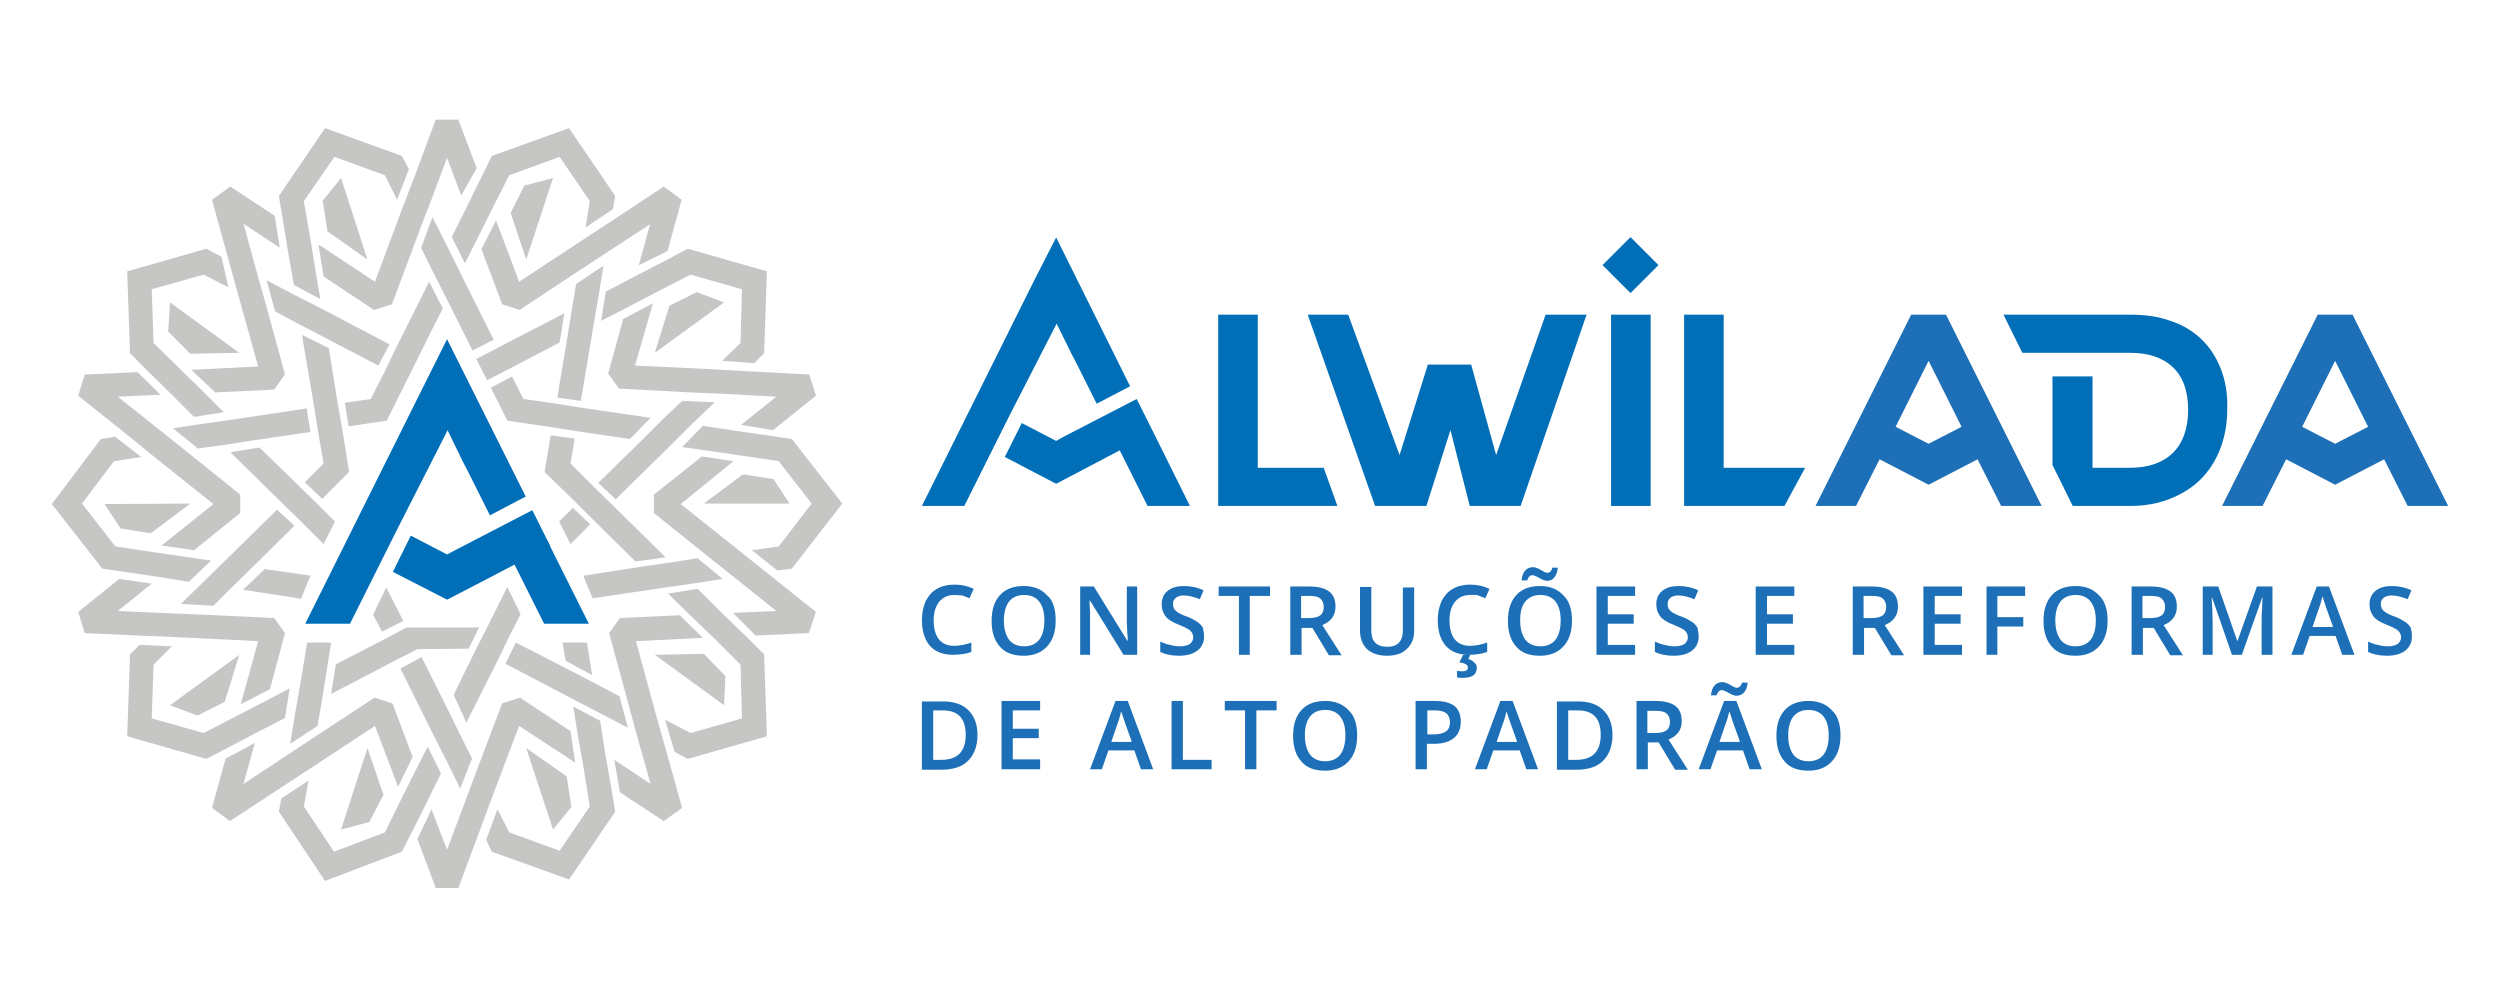 <?xml version="1.0" encoding="UTF-8"?>
<!-- Generator: Adobe Illustrator 26.4.1, SVG Export Plug-In . SVG Version: 6.00 Build 0)  -->
<svg xmlns="http://www.w3.org/2000/svg" xmlns:xlink="http://www.w3.org/1999/xlink" version="1.1" id="Layer_1" x="0px" y="0px" viewBox="0 0 530.7 213.9" style="enable-background:new 0 0 530.7 213.9;" xml:space="preserve">
<style type="text/css">
	.st0{fill:#C6C6C5;}
	.st1{fill:#006FB8;}
	.st2{fill:#1D70B7;}
</style>
<g>
	<g>
		<g>
			<g>
				<polygon class="st0" points="36.1,64.2 35.7,70.4 40.4,75.1 50.8,74.9     "></polygon>
			</g>
			<g>
				<polygon class="st0" points="72.4,37.8 68.5,42.6 69.5,49.1 78,55.1     "></polygon>
			</g>
			<g>
				<polygon class="st0" points="117.4,37.8 111.3,39.4 108.4,45.2 111.7,55.1     "></polygon>
			</g>
			<g>
				<polygon class="st0" points="153.7,64.2 147.9,62 142.1,64.9 139,74.9     "></polygon>
			</g>
			<g>
				<polygon class="st0" points="167.6,106.9 164.2,101.7 157.7,100.7 149.4,106.9     "></polygon>
			</g>
			<g>
				<polygon class="st0" points="153.7,149.7 154,143.5 149.4,138.8 139,139     "></polygon>
			</g>
			<g>
				<polygon class="st0" points="117.4,176.1 121.3,171.3 120.3,164.8 111.7,158.8     "></polygon>
			</g>
			<g>
				<polygon class="st0" points="72.4,176.1 78.4,174.5 81.4,168.7 78,158.8     "></polygon>
			</g>
			<g>
				<polygon class="st0" points="36.1,149.7 41.9,151.9 47.7,149 50.8,139     "></polygon>
			</g>
			<g>
				<polygon class="st0" points="22.2,107 25.6,112.2 32,113.2 40.4,106.9     "></polygon>
			</g>
		</g>
		<g>
			<g>
				<polygon class="st0" points="42.8,123.9 38.4,128.2 45.3,128.6 49.1,124.8 53.6,120.4 62.5,111.6 58.8,108.2 47.4,119.4     "></polygon>
			</g>
			<g>
				<polygon class="st0" points="42.8,90 36.7,90.9 42,95.2 47.3,94.5 53.6,93.5 65.9,91.7 65.1,86.7 49.1,89.1     "></polygon>
			</g>
			<g>
				<polygon class="st0" points="63.7,110.5 68.7,115.5 71.1,110.7 67.3,106.9 63.7,103.4 55.1,95 48.9,96 60,106.9     "></polygon>
			</g>
			<g>
				<polygon class="st0" points="65.9,122.2 56.2,120.8 51.6,125.2 63.9,127.1     "></polygon>
			</g>
			<g>
				<polygon class="st0" points="107.9,135.5 110.5,130.4 107.7,124.6 103.4,133.2 101.1,137.7 96.3,147.5 99,153.4 105.7,140.1           "></polygon>
			</g>
			<g>
				<polygon class="st0" points="68.4,148.3 69.4,142 70.3,136.4 65.2,136.4 63.8,144.9 62.7,151.2 61.6,157.9 67.4,154.1     "></polygon>
			</g>
			<g>
				<polygon class="st0" points="62.7,62.7 56.6,59.5 58.4,66.1 63.8,69 69.4,71.9 80.3,77.6 82.7,73.1 68.4,65.6     "></polygon>
			</g>
			<g>
				<polygon class="st0" points="127,151.2 133.3,154.5 131.5,147.8 126,144.9 120.4,142 109.5,136.4 107.3,140.9 121.4,148.3           "></polygon>
			</g>
			<g>
				<polygon class="st0" points="94.9,161.7 97.7,167.4 100.2,161 97.7,156 94.9,150.3 89.5,139.5 85,141.9 92,156     "></polygon>
			</g>
			<g>
				<polygon class="st0" points="88.6,137.8 99.5,137.7 101.7,133.2 86.3,133.2 81.8,135.6 71.3,141 70.3,147.3 84.1,140.1     "></polygon>
			</g>
			<g>
				<polygon class="st0" points="68.4,105.9 74.1,100.2 72.6,90.7 71.7,85.7 69.8,73.9 64.1,71.1 66.7,86.4 67.5,91.5 68.7,98.4       64.7,102.4     "></polygon>
			</g>
			<g>
				<polygon class="st0" points="81.1,134.1 85.6,131.8 82,124.7 79.2,130.5     "></polygon>
			</g>
			<g>
				<polygon class="st0" points="121.6,107.8 118.7,110.7 121.1,115.5 125.3,111.3     "></polygon>
			</g>
			<g>
				<polygon class="st0" points="146.9,123.9 153.4,122.9 148.1,118.5 142.4,119.4 136.1,120.3 123.9,122.2 124,122.7 125.8,127       140.6,124.8     "></polygon>
			</g>
			<g>
				<polygon class="st0" points="159.6,116.8 165,121.1 168.1,120.7 178.8,106.9 168.1,93.2 162.7,92.4 162.7,92.4 155.8,91.4       149.2,90.4 144.8,94.9 150.4,95.7 150.4,95.7 150.4,95.7 157.3,96.7 157.3,96.7 165.3,97.9 172.3,106.9 165.3,116     "></polygon>
			</g>
			<g>
				<polygon class="st0" points="120.1,140.3 125.7,143.3 124.6,136.4 119.4,136.4     "></polygon>
			</g>
			<g>
				<polygon class="st0" points="122.3,60.3 121.4,65.6 120.4,71.9 118.3,84.4 123.3,85.1 126,69 127.1,62.7 128.1,56.4     "></polygon>
			</g>
			<g>
				<polygon class="st0" points="101.1,76.2 103.4,80.7 107.9,78.4 118.8,72.7 119.8,66.5 105.7,73.8     "></polygon>
			</g>
			<g>
				<polygon class="st0" points="122.2,91.5 133.7,93.2 138.1,88.7 123.1,86.5 118.1,85.7 111.1,84.7 108.7,79.9 104.2,82.3       107.7,89.3 117.2,90.7     "></polygon>
			</g>
			<g>
				<polygon class="st0" points="94.9,52.2 91.8,46.1 89.4,52.6 92,57.9 94.9,63.6 100.3,74.4 104.8,72.1 97.7,57.9     "></polygon>
			</g>
			<g>
				<polygon class="st0" points="81.9,78.4 78.7,84.7 73.2,85.5 74,90.5 82.1,89.3 91.9,69.6 94,65.5 91.1,59.8 84.1,73.8     "></polygon>
			</g>
			<g>
				<polygon class="st0" points="79.6,59.8 67.6,51.9 68.7,58.7 79.4,65.8 83.2,64.6 88.4,50.7 90.8,44.3 90.9,44.3 90.9,44.2       94.9,33.5 97.9,41.5 101.2,35.7 97.3,25.4 92.5,25.4 87.8,38 85.3,44.5     "></polygon>
			</g>
			<g>
				<path class="st0" d="M60.1,166.9l5.8-3.8v0l13.7-9l4.9,12.9l3.1-6.3l-4.3-11.4l-3.8-1.2L67,156.3l-5.9,3.9l-9.4,6.2l2.4-8.7      c-1.8,1-4.6,2.5-6.2,3.3L45,171.5l3.8,2.8L60.1,166.9L60.1,166.9z"></path>
			</g>
			<g>
				<polygon class="st0" points="104.4,169.4 110.2,154.1 122.1,161.9 121.1,155.2 110.4,148.1 106.6,149.3 101.3,163.3 98.9,169.7       98.9,169.7 94.9,180.4 91.6,171.8 88.6,178.1 92.5,188.5 97.3,188.5 102,175.9 102,175.9     "></polygon>
			</g>
			<g>
				<polygon class="st0" points="93.6,164.2 90.8,158.5 88.4,163.2 88.4,163.2 85.3,169.4 81.7,176.7 70.9,180.8 64.5,171.2       65.5,165.7 59.7,169.5 59.2,172.3 69,187 85.3,180.8 87.8,175.9 90.9,169.7     "></polygon>
			</g>
			<g>
				<polygon class="st0" points="31.5,135 31.5,135 38.4,135.3 38.4,135.3 54.8,136.1 51.1,149.5 57.3,146.3 60.5,134.4 58.2,131.2       43.4,130.5 36.4,130.2 25,129.7 32.2,123.9 25.3,122.9 16.6,129.9 18,134.4 31.5,135     "></polygon>
			</g>
			<g>
				<polygon class="st0" points="54.7,155.4 60.5,152.4 61.5,146.1 56.6,148.7 50.4,151.9 43.2,155.6 32.2,152.5 32.6,141.1       36.5,137.2 29.6,136.9 27.6,138.9 27,156.3 43.8,161.1 48.6,158.6     "></polygon>
			</g>
			<g>
				<polygon class="st0" points="157.3,117.2 144.5,107 155.7,97.9 149,96.9 138.8,105 138.8,108.9 150.4,118.2 155.8,122.5       164.8,129.7 155.6,130.1 160.4,134.9 171.7,134.4 173.2,129.9 162.7,121.5     "></polygon>
			</g>
			<g>
				<polygon class="st0" points="158.3,135 153.3,130.2 148.1,125 141.8,126 146.4,130.5 151.4,135.3 157.2,141.1 157.5,152.5       146.6,155.6 141.2,152.8 143.2,159.6 146,161.1 162.8,156.3 162.2,138.9     "></polygon>
			</g>
			<g>
				<polygon class="st0" points="27.1,121.5 33.9,122.5 33.9,122.5 40.1,123.5 44.8,119 39.3,118.2 32.5,117.2 24.5,116 17.4,106.9       24.2,97.9 30,97 24.4,92.7 21.4,93.2 11,107 21.7,120.7     "></polygon>
			</g>
			<g>
				<polygon class="st0" points="139.3,151.9 135,136.1 149.2,135.4 144.3,130.6 131.6,131.2 129.3,134.4 133.2,148.7 135,155.4       138.1,166.4 130.4,161.3 131.6,168.2 140.9,174.3 144.8,171.5 141.2,158.6     "></polygon>
			</g>
			<g>
				<polygon class="st0" points="128.5,160.1 128.5,160.1 127.4,153 121.7,150 122.7,156.3 122.7,156.3 122.7,156.3 123.9,163.1       125.2,171.2 118.8,180.6 108.1,176.7 105.6,171.8 103.2,178.3 104.4,180.8 120.8,186.7 130.6,172.3 129.7,166.9     "></polygon>
			</g>
			<g>
				<polygon class="st0" points="95.9,50.3 98.7,55.9 101.3,50.7 104.4,44.5 108.1,37.2 118.8,33.3 125.2,42.7 124.3,48.3       130.1,44.4 130.6,41.6 120.8,27.2 104.4,33.1 102,38 98.9,44.3     "></polygon>
			</g>
			<g>
				<polygon class="st0" points="158.5,78.8 151.5,78.4 151.5,78.4 134.8,77.6 138.6,64.4 132.3,67.7 129.1,79.3 131.4,82.5       146.6,83.3 146.6,83.3 153.5,83.6 153.5,83.6 164.8,84.2 157.3,90.2 164.1,91.3 173.2,84 171.8,79.5 158.5,78.8     "></polygon>
			</g>
			<g>
				<polygon class="st0" points="134.9,58.6 128.6,61.9 127.6,68.1 132.9,65.4 139.2,62.1 146.6,58.3 157.5,61.4 157.2,72.8       153.3,76.6 160.1,77.1 162.2,75 162.8,57.6 146,52.8 141.1,55.4     "></polygon>
			</g>
			<g>
				<polygon class="st0" points="32.4,96.7 45.3,107 34.3,115.8 41.2,116.8 51,108.9 51,105 39.3,95.6 39.3,95.6 33.9,91.3       33.9,91.3 25,84.2 34.1,83.8 29.2,79 18,79.5 16.6,84 27,92.3     "></polygon>
			</g>
			<g>
				<polygon class="st0" points="146.9,90 151.7,85.4 144.8,85.1 140.6,89.1 136.1,93.6 127,102.5 130.7,106 142.4,94.5     "></polygon>
			</g>
			<g>
				<polygon class="st0" points="129.7,47 123.9,50.8 110.2,59.8 105.3,46.8 102.2,52.9 106.6,64.6 110.3,65.8 122.7,57.6       122.7,57.6 128.5,53.8 128.5,53.8 138,47.6 135.6,56.3 141.7,53.3 144.7,42.4 140.9,39.6 129.7,47     "></polygon>
			</g>
			<g>
				<polygon class="st0" points="31.5,78.9 36.4,83.7 41.2,88.5 47.5,87.5 43.4,83.4 43.4,83.4 38.4,78.5 38.4,78.5 32.6,72.8       32.2,61.4 43.2,58.3 48.5,61 47,54.5 43.8,52.8 27,57.6 27.6,75     "></polygon>
			</g>
			<g>
				<polygon class="st0" points="50.4,62 50.4,62 54.8,77.8 40.6,78.5 45.7,83.3 58.2,82.7 60.5,79.5 56.6,65.2 54.7,58.5       51.7,47.5 59.4,52.6 58.3,45.8 48.9,39.6 45,42.4 48.5,55.1     "></polygon>
			</g>
			<g>
				<polygon class="st0" points="126.1,103.4 121.1,98.4 122,93.1 116.9,92.4 115.6,100.2 122.5,106.9 126.1,110.5 134.9,119.2       141.3,118.3 129.7,106.9     "></polygon>
			</g>
			<g>
				<polygon class="st0" points="61.2,53.8 62.4,60.5 68,63.5 67,57.6 65.9,50.8 65.9,50.8 65.9,50.8 64.5,42.7 71,33.3 81.7,37.2       84.3,42.4 86.8,35.9 85.3,33.1 69,27.2 59.2,41.6 60.1,47     "></polygon>
			</g>
		</g>
		<g>
			<polygon class="st1" points="78,125 84.4,112.2 84.4,112.2 95.6,90.2 90.1,81.6 64.8,132.4 74.3,132.4 78,125    "></polygon>
			<polygon class="st1" points="108.7,118.8 115.5,132.4 125,132.4 116.2,114.8    "></polygon>
			<polygon class="st1" points="94.9,91.1 94.9,91.1 98.4,98.3 99.4,100.2 99.4,100.2 104,109.4 111.6,105.4 94.9,72 90.1,81.6         "></polygon>
			<polygon class="st1" points="100.9,124.2 116.8,115.9 113,108.3 96.6,116.8 96.6,116.8 94.9,117.7 87.2,113.7 83.4,121.4      94.9,127.3 100.9,124.2    "></polygon>
		</g>
	</g>
	<g>
		<g>
			<g>
				<polygon class="st1" points="214.2,88.4 224.3,68.7 227.5,75.2 228.5,77.1 232.8,85.7 239.9,82 224.2,50.4 219.6,59.4       195.7,107.4 204.7,107.4 208.2,100.4 214.2,88.4     "></polygon>
				<polygon class="st1" points="243.6,107.4 252.6,107.4 244.9,91.9 244.9,91.9 241.3,84.7 225.8,92.7 224.2,93.6 216.9,89.8       213.3,97 224.2,102.7 229.9,99.7 229.9,99.7 237.7,95.6     "></polygon>
			</g>
			<polygon class="st1" points="365.9,99.3 365.9,66.8 357.5,66.8 357.5,107.4 378.8,107.4 383.2,99.3    "></polygon>
			<rect x="342" y="66.8" class="st1" width="8.4" height="40.6"></rect>
			<polygon class="st1" points="281,99.3 267,99.3 267,66.8 258.6,66.8 258.6,107.4 283.9,107.4    "></polygon>
			<rect x="342" y="52.1" transform="matrix(0.707 -0.707 0.707 0.707 61.555 261.237)" class="st1" width="8.4" height="8.4"></rect>
			<path class="st2" d="M433.4,107.4L413.7,68l0,0l-0.6-1.2h-7.4l-20.3,40.6h8.6l5-9.9l10.4,5.4l10.4-5.4l5,9.9H433.4z M409.4,94.2     l-7-3.6l7-14l7,14L409.4,94.2z"></path>
			<path class="st2" d="M519.7,107.4L500,68l0,0l-0.6-1.2H492l-20.3,40.6h8.6l5-9.9l10.4,5.4l10.4-5.4l5,9.9H519.7z M495.7,94.2     l-7-3.6l7-14l7,14L495.7,94.2z"></path>
			<path class="st1" d="M471.4,78.2c-1-2.5-2.4-4.6-4.2-6.3c-1.8-1.7-4-3-6.5-3.8c-2.5-0.9-5.3-1.3-8.4-1.3h-27l4,8.1h4.2h2.2h8.5     h3.4h4.6c3.9,0,6.9,1,9.1,3.1c2.1,2,3.2,5,3.2,9c0,3.9-1.1,7-3.2,9.1c-2.1,2.1-5.2,3.2-9.1,3.2h-8V79.9h-8.5v18.8l4.3,8.7h12.2     c3.1,0,5.9-0.5,8.4-1.5c2.5-1,4.7-2.3,6.5-4.1c1.8-1.8,3.2-3.9,4.2-6.5c1-2.6,1.5-5.4,1.5-8.5C472.9,83.6,472.4,80.7,471.4,78.2z     "></path>
			<polygon class="st1" points="328.1,66.8 317.6,96.6 312.3,77.4 303.1,77.4 297.1,96.6 286.2,66.8 277.6,66.8 291.9,107.4      302.8,107.4 307.9,91.3 312,107.4 322.8,107.4 336.8,66.8    "></polygon>
		</g>
		<g>
			<path class="st2" d="M202.6,126.3c-1.4,0-2.4,0.5-3.2,1.4c-0.8,1-1.2,2.3-1.2,4c0,1.8,0.4,3.1,1.1,4c0.7,0.9,1.8,1.4,3.3,1.4     c0.6,0,1.2-0.1,1.8-0.2s1.2-0.3,1.8-0.5v2c-1.1,0.4-2.4,0.6-3.9,0.6c-2.1,0-3.7-0.6-4.9-1.9c-1.1-1.3-1.7-3.1-1.7-5.5     c0-1.5,0.3-2.8,0.8-4c0.6-1.1,1.3-2,2.4-2.6c1-0.6,2.3-0.9,3.7-0.9c1.5,0,2.8,0.3,4.1,0.9l-0.9,2c-0.5-0.2-1-0.4-1.5-0.6     C203.7,126.4,203.2,126.3,202.6,126.3z"></path>
			<path class="st2" d="M224.1,131.7c0,2.4-0.6,4.2-1.8,5.5c-1.2,1.3-2.8,2-5,2c-2.2,0-3.9-0.6-5-1.9c-1.2-1.3-1.8-3.1-1.8-5.5     c0-2.4,0.6-4.2,1.8-5.5c1.2-1.3,2.9-1.9,5-1.9c2.2,0,3.8,0.7,5,2C223.6,127.5,224.1,129.4,224.1,131.7z M213.1,131.7     c0,1.8,0.4,3.1,1.1,4.1c0.7,0.9,1.8,1.4,3.2,1.4c1.4,0,2.5-0.5,3.2-1.4c0.7-0.9,1.1-2.3,1.1-4.1c0-1.8-0.4-3.1-1.1-4     c-0.7-0.9-1.8-1.4-3.2-1.4c-1.4,0-2.5,0.5-3.2,1.4C213.5,128.6,213.1,130,213.1,131.7z"></path>
			<path class="st2" d="M241.4,139h-2.9l-7.1-11.5h-0.1l0,0.6c0.1,1.2,0.1,2.4,0.1,3.4v7.5h-2.1v-14.5h2.9l7.1,11.5h0.1     c0-0.2,0-0.7-0.1-1.7c0-1-0.1-1.7-0.1-2.2v-7.6h2.2V139z"></path>
			<path class="st2" d="M255.6,135.1c0,1.3-0.5,2.3-1.4,3c-0.9,0.7-2.2,1.1-3.9,1.1s-3-0.3-4-0.8v-2.2c0.7,0.3,1.4,0.6,2.1,0.7     c0.7,0.2,1.4,0.3,2.1,0.3c0.9,0,1.6-0.2,2.1-0.5c0.4-0.4,0.7-0.8,0.7-1.4c0-0.5-0.2-1-0.6-1.4c-0.4-0.4-1.3-0.8-2.5-1.3     c-1.3-0.5-2.3-1.1-2.8-1.8c-0.5-0.7-0.8-1.5-0.8-2.5c0-1.2,0.4-2.2,1.3-2.9c0.9-0.7,2-1,3.5-1c1.4,0,2.8,0.3,4.1,0.9l-0.8,1.9     c-1.3-0.5-2.4-0.8-3.4-0.8c-0.8,0-1.3,0.2-1.7,0.5c-0.4,0.3-0.6,0.8-0.6,1.3c0,0.4,0.1,0.7,0.2,1c0.2,0.3,0.4,0.5,0.8,0.8     c0.4,0.2,1,0.6,2,0.9c1.1,0.4,1.8,0.9,2.3,1.2c0.5,0.4,0.9,0.8,1.1,1.3C255.4,133.8,255.6,134.4,255.6,135.1z"></path>
			<path class="st2" d="M265.4,139H263v-12.5h-4.3v-2h10.9v2h-4.3V139z"></path>
			<path class="st2" d="M276.3,133.2v5.8h-2.4v-14.5h4.1c1.9,0,3.3,0.4,4.2,1.1c0.9,0.7,1.3,1.8,1.3,3.2c0,1.8-0.9,3.1-2.8,3.9     l4.1,6.4h-2.7l-3.5-5.8H276.3z M276.3,131.2h1.6c1.1,0,1.9-0.2,2.4-0.6c0.5-0.4,0.7-1,0.7-1.8c0-0.8-0.3-1.4-0.8-1.8     c-0.5-0.4-1.3-0.5-2.4-0.5h-1.6V131.2z"></path>
			<path class="st2" d="M300.2,124.5v9.4c0,1.1-0.2,2-0.7,2.8c-0.5,0.8-1.1,1.4-2,1.9c-0.9,0.4-1.9,0.6-3.1,0.6     c-1.8,0-3.2-0.5-4.2-1.4c-1-1-1.5-2.3-1.5-3.9v-9.3h2.4v9.2c0,1.2,0.3,2.1,0.8,2.6c0.6,0.6,1.4,0.9,2.6,0.9     c2.2,0,3.3-1.2,3.3-3.5v-9.1H300.2z"></path>
			<path class="st2" d="M312.1,126.3c-1.4,0-2.4,0.5-3.2,1.4c-0.8,1-1.2,2.3-1.2,4c0,1.8,0.4,3.1,1.1,4c0.7,0.9,1.8,1.4,3.3,1.4     c0.6,0,1.2-0.1,1.8-0.2c0.6-0.1,1.2-0.3,1.8-0.5v2c-1.1,0.4-2.4,0.6-3.9,0.6c-2.1,0-3.7-0.6-4.9-1.9c-1.1-1.3-1.7-3.1-1.7-5.5     c0-1.5,0.3-2.8,0.8-4c0.6-1.1,1.3-2,2.4-2.6c1-0.6,2.3-0.9,3.7-0.9c1.5,0,2.8,0.3,4.1,0.9l-0.9,2c-0.5-0.2-1-0.4-1.5-0.6     S312.7,126.3,312.1,126.3z M313.5,141.7c0,1.5-1,2.2-3,2.2c-0.4,0-0.8,0-1.2-0.1v-1.4c0.4,0.1,0.8,0.1,1.2,0.1     c0.4,0,0.6-0.1,0.8-0.2c0.2-0.1,0.3-0.3,0.3-0.6c0-0.6-0.6-0.9-1.8-1.1l0.8-1.6h1.5l-0.4,0.9c0.5,0.1,0.9,0.4,1.2,0.7     C313.3,140.9,313.5,141.2,313.5,141.7z"></path>
			<path class="st2" d="M333.7,131.7c0,2.4-0.6,4.2-1.8,5.5c-1.2,1.3-2.8,2-5,2c-2.2,0-3.9-0.6-5-1.9c-1.2-1.3-1.8-3.1-1.8-5.5     c0-2.4,0.6-4.2,1.8-5.5c1.2-1.3,2.9-1.9,5-1.9c2.2,0,3.8,0.7,5,2C333.1,127.5,333.7,129.4,333.7,131.7z M322.7,131.7     c0,1.8,0.4,3.1,1.1,4.1c0.7,0.9,1.8,1.4,3.2,1.4c1.4,0,2.5-0.5,3.2-1.4c0.7-0.9,1.1-2.3,1.1-4.1c0-1.8-0.4-3.1-1.1-4     c-0.7-0.9-1.8-1.4-3.2-1.4c-1.4,0-2.5,0.5-3.2,1.4C323,128.6,322.7,130,322.7,131.7z M328.4,123.3c-0.3,0-0.5-0.1-0.8-0.2     c-0.3-0.1-0.5-0.2-0.8-0.4c-0.3-0.1-0.5-0.3-0.8-0.4c-0.2-0.1-0.5-0.2-0.7-0.2c-0.5,0-0.9,0.4-1.1,1.1H323     c0.1-0.9,0.3-1.6,0.8-2.1c0.4-0.5,1-0.7,1.7-0.7c0.3,0,0.6,0.1,0.8,0.2c0.3,0.1,0.5,0.2,0.8,0.4c0.3,0.1,0.5,0.3,0.7,0.4     c0.2,0.1,0.5,0.2,0.7,0.2c0.5,0,0.9-0.4,1-1.1h1.2c-0.1,0.9-0.3,1.6-0.8,2.1C329.6,123.1,329,123.3,328.4,123.3z"></path>
			<path class="st2" d="M347.1,139h-8.2v-14.5h8.2v2h-5.8v3.9h5.5v2h-5.5v4.5h5.8V139z"></path>
			<path class="st2" d="M360.6,135.1c0,1.3-0.5,2.3-1.4,3c-0.9,0.7-2.2,1.1-3.9,1.1c-1.6,0-3-0.3-4-0.8v-2.2     c0.7,0.3,1.4,0.6,2.1,0.7c0.7,0.2,1.4,0.3,2.1,0.3c0.9,0,1.6-0.2,2.1-0.5c0.4-0.4,0.7-0.8,0.7-1.4c0-0.5-0.2-1-0.6-1.4     c-0.4-0.4-1.3-0.8-2.5-1.3c-1.3-0.5-2.3-1.1-2.8-1.8c-0.5-0.7-0.8-1.5-0.8-2.5c0-1.2,0.4-2.2,1.3-2.9c0.9-0.7,2-1,3.5-1     c1.4,0,2.8,0.3,4.1,0.9l-0.8,1.9c-1.3-0.5-2.4-0.8-3.4-0.8c-0.8,0-1.3,0.2-1.7,0.5c-0.4,0.3-0.6,0.8-0.6,1.3c0,0.4,0.1,0.7,0.2,1     c0.2,0.3,0.4,0.5,0.8,0.8c0.4,0.2,1,0.6,2,0.9c1.1,0.4,1.8,0.9,2.3,1.2c0.5,0.4,0.9,0.8,1.1,1.3     C360.4,133.8,360.6,134.4,360.6,135.1z"></path>
			<path class="st2" d="M380.9,139h-8.2v-14.5h8.2v2h-5.8v3.9h5.5v2h-5.5v4.5h5.8V139z"></path>
			<path class="st2" d="M395.7,133.2v5.8h-2.4v-14.5h4.1c1.9,0,3.3,0.4,4.2,1.1c0.9,0.7,1.3,1.8,1.3,3.2c0,1.8-0.9,3.1-2.8,3.9     l4.1,6.4h-2.7l-3.5-5.8H395.7z M395.7,131.2h1.6c1.1,0,1.9-0.2,2.4-0.6c0.5-0.4,0.7-1,0.7-1.8c0-0.8-0.3-1.4-0.8-1.8     c-0.5-0.4-1.3-0.5-2.4-0.5h-1.6V131.2z"></path>
			<path class="st2" d="M416.5,139h-8.2v-14.5h8.2v2h-5.8v3.9h5.5v2h-5.5v4.5h5.8V139z"></path>
			<path class="st2" d="M424,139h-2.3v-14.5h8.2v2H424v4.5h5.5v2H424V139z"></path>
			<path class="st2" d="M447.4,131.7c0,2.4-0.6,4.2-1.8,5.5c-1.2,1.3-2.8,2-5,2c-2.2,0-3.9-0.6-5-1.9c-1.2-1.3-1.8-3.1-1.8-5.5     c0-2.4,0.6-4.2,1.8-5.5c1.2-1.3,2.9-1.9,5-1.9c2.2,0,3.8,0.7,5,2C446.8,127.5,447.4,129.4,447.4,131.7z M436.3,131.7     c0,1.8,0.4,3.1,1.1,4.1c0.7,0.9,1.8,1.4,3.2,1.4c1.4,0,2.5-0.5,3.2-1.4c0.7-0.9,1.1-2.3,1.1-4.1c0-1.8-0.4-3.1-1.1-4     c-0.7-0.9-1.8-1.4-3.2-1.4c-1.4,0-2.5,0.5-3.2,1.4C436.7,128.6,436.3,130,436.3,131.7z"></path>
			<path class="st2" d="M454.9,133.2v5.8h-2.4v-14.5h4.1c1.9,0,3.3,0.4,4.2,1.1c0.9,0.7,1.3,1.8,1.3,3.2c0,1.8-0.9,3.1-2.8,3.9     l4.1,6.4h-2.7l-3.5-5.8H454.9z M454.9,131.2h1.6c1.1,0,1.9-0.2,2.4-0.6c0.5-0.4,0.7-1,0.7-1.8c0-0.8-0.3-1.4-0.8-1.8     c-0.5-0.4-1.3-0.5-2.4-0.5h-1.6V131.2z"></path>
			<path class="st2" d="M473.8,139l-4.2-12.1h-0.1c0.1,1.8,0.2,3.5,0.2,5.1v7h-2.1v-14.5h3.3l4,11.5h0.1l4.1-11.5h3.3V139h-2.3v-7.2     c0-0.7,0-1.7,0.1-2.8c0-1.2,0.1-1.9,0.1-2.1h-0.1l-4.3,12.1H473.8z"></path>
			<path class="st2" d="M497.2,139l-1.4-4h-5.5l-1.4,4h-2.5l5.4-14.5h2.6l5.4,14.5H497.2z M495.2,132.9l-1.4-3.9     c-0.1-0.3-0.2-0.7-0.4-1.2c-0.2-0.6-0.3-1-0.4-1.2c-0.2,0.8-0.4,1.7-0.8,2.7l-1.3,3.8H495.2z"></path>
			<path class="st2" d="M512,135.1c0,1.3-0.5,2.3-1.4,3c-0.9,0.7-2.2,1.1-3.9,1.1c-1.6,0-3-0.3-4-0.8v-2.2c0.7,0.3,1.4,0.6,2.1,0.7     c0.7,0.2,1.4,0.3,2.1,0.3c0.9,0,1.6-0.2,2.1-0.5c0.4-0.4,0.7-0.8,0.7-1.4c0-0.5-0.2-1-0.6-1.4c-0.4-0.4-1.3-0.8-2.5-1.3     c-1.3-0.5-2.3-1.1-2.8-1.8c-0.5-0.7-0.8-1.5-0.8-2.5c0-1.2,0.4-2.2,1.3-2.9c0.9-0.7,2-1,3.5-1c1.4,0,2.8,0.3,4.1,0.9l-0.8,1.9     c-1.3-0.5-2.4-0.8-3.4-0.8c-0.8,0-1.3,0.2-1.7,0.5c-0.4,0.3-0.6,0.8-0.6,1.3c0,0.4,0.1,0.7,0.2,1c0.2,0.3,0.4,0.5,0.8,0.8     c0.4,0.2,1,0.6,2,0.9c1.1,0.4,1.8,0.9,2.3,1.2c0.5,0.4,0.9,0.8,1.1,1.3C511.9,133.8,512,134.4,512,135.1z"></path>
			<path class="st2" d="M207.5,156c0,2.4-0.7,4.2-2,5.5c-1.3,1.3-3.2,1.9-5.7,1.9h-4.1v-14.5h4.5c2.3,0,4.1,0.6,5.4,1.9     C206.8,152,207.5,153.7,207.5,156z M205,156c0-3.5-1.6-5.2-4.9-5.2h-2v10.5h1.7C203.2,161.3,205,159.6,205,156z"></path>
			<path class="st2" d="M220.8,163.3h-8.2v-14.5h8.2v2H215v3.9h5.5v2H215v4.5h5.8V163.3z"></path>
			<path class="st2" d="M242.2,163.3l-1.4-4h-5.5l-1.4,4h-2.5l5.4-14.5h2.6l5.4,14.5H242.2z M240.2,157.3l-1.4-3.9     c-0.1-0.3-0.2-0.7-0.4-1.2s-0.3-1-0.4-1.2c-0.2,0.8-0.4,1.7-0.8,2.7l-1.3,3.8H240.2z"></path>
			<path class="st2" d="M248.7,163.3v-14.5h2.4v12.5h6.1v2H248.7z"></path>
			<path class="st2" d="M266.7,163.3h-2.4v-12.5h-4.3v-2H271v2h-4.3V163.3z"></path>
			<path class="st2" d="M288.1,156.1c0,2.4-0.6,4.2-1.8,5.5c-1.2,1.3-2.8,2-5,2c-2.2,0-3.9-0.6-5-1.9c-1.2-1.3-1.8-3.1-1.8-5.5     s0.6-4.2,1.8-5.5c1.2-1.3,2.9-1.9,5-1.9c2.2,0,3.8,0.7,5,2C287.5,151.9,288.1,153.7,288.1,156.1z M277,156.1     c0,1.8,0.4,3.1,1.1,4.1c0.7,0.9,1.8,1.4,3.2,1.4c1.4,0,2.5-0.5,3.2-1.4c0.7-0.9,1.1-2.3,1.1-4.1c0-1.8-0.4-3.1-1.1-4     s-1.8-1.4-3.2-1.4c-1.4,0-2.5,0.5-3.2,1.4C277.4,153,277,154.3,277,156.1z"></path>
			<path class="st2" d="M310.1,153.2c0,1.5-0.5,2.7-1.5,3.5c-1,0.8-2.4,1.2-4.2,1.2h-1.5v5.4h-2.4v-14.5h4.2c1.8,0,3.2,0.4,4.1,1.1     C309.7,150.7,310.1,151.8,310.1,153.2z M302.9,155.9h1.3c1.2,0,2.1-0.2,2.7-0.6c0.6-0.4,0.9-1.1,0.9-2c0-0.8-0.3-1.5-0.8-1.9     c-0.5-0.4-1.3-0.6-2.4-0.6h-1.6V155.9z"></path>
			<path class="st2" d="M324,163.3l-1.4-4H317l-1.4,4h-2.5l5.4-14.5h2.6l5.4,14.5H324z M322,157.3l-1.4-3.9     c-0.1-0.3-0.2-0.7-0.4-1.2c-0.2-0.6-0.3-1-0.4-1.2c-0.2,0.8-0.4,1.7-0.8,2.7l-1.3,3.8H322z"></path>
			<path class="st2" d="M342.3,156c0,2.4-0.7,4.2-2,5.5c-1.3,1.3-3.2,1.9-5.7,1.9h-4.1v-14.5h4.5c2.3,0,4.1,0.6,5.4,1.9     C341.6,152,342.3,153.7,342.3,156z M339.8,156c0-3.5-1.6-5.2-4.9-5.2h-2v10.5h1.7C338,161.3,339.8,159.6,339.8,156z"></path>
			<path class="st2" d="M349.8,157.5v5.8h-2.4v-14.5h4.1c1.9,0,3.3,0.4,4.2,1.1c0.9,0.7,1.3,1.8,1.3,3.2c0,1.8-0.9,3.1-2.8,3.9     l4.1,6.4h-2.7l-3.5-5.8H349.8z M349.8,155.6h1.6c1.1,0,1.9-0.2,2.4-0.6c0.5-0.4,0.7-1,0.7-1.8c0-0.8-0.3-1.4-0.8-1.8     c-0.5-0.4-1.3-0.5-2.4-0.5h-1.6V155.6z"></path>
			<path class="st2" d="M371.4,163.3l-1.4-4h-5.5l-1.4,4h-2.5l5.4-14.5h2.6l5.4,14.5H371.4z M368.6,147.7c-0.3,0-0.5-0.1-0.8-0.2     c-0.3-0.1-0.5-0.2-0.8-0.4c-0.3-0.1-0.5-0.3-0.8-0.4c-0.2-0.1-0.5-0.2-0.7-0.2c-0.5,0-0.9,0.4-1.1,1.1h-1.2     c0.1-0.9,0.3-1.6,0.8-2.1c0.4-0.5,1-0.7,1.7-0.7c0.3,0,0.6,0.1,0.8,0.2c0.3,0.1,0.5,0.2,0.8,0.4c0.3,0.1,0.5,0.3,0.7,0.4     c0.2,0.1,0.5,0.2,0.7,0.2c0.5,0,0.9-0.4,1.1-1.1h1.2c-0.1,0.9-0.3,1.6-0.8,2.1C369.9,147.4,369.3,147.7,368.6,147.7z      M369.3,157.3l-1.4-3.9c-0.1-0.3-0.2-0.7-0.4-1.2c-0.2-0.6-0.3-1-0.4-1.2c-0.2,0.8-0.4,1.7-0.8,2.7l-1.3,3.8H369.3z"></path>
			<path class="st2" d="M390.7,156.1c0,2.4-0.6,4.2-1.8,5.5c-1.2,1.3-2.8,2-5,2c-2.2,0-3.9-0.6-5-1.9c-1.2-1.3-1.8-3.1-1.8-5.5     s0.6-4.2,1.8-5.5c1.2-1.3,2.9-1.9,5-1.9c2.2,0,3.8,0.7,5,2C390.1,151.9,390.7,153.7,390.7,156.1z M379.6,156.1     c0,1.8,0.4,3.1,1.1,4.1c0.7,0.9,1.8,1.4,3.2,1.4c1.4,0,2.5-0.5,3.2-1.4c0.7-0.9,1.1-2.3,1.1-4.1c0-1.8-0.4-3.1-1.1-4     c-0.7-0.9-1.8-1.4-3.2-1.4c-1.4,0-2.5,0.5-3.2,1.4S379.6,154.3,379.6,156.1z"></path>
		</g>
	</g>
</g>
</svg>
